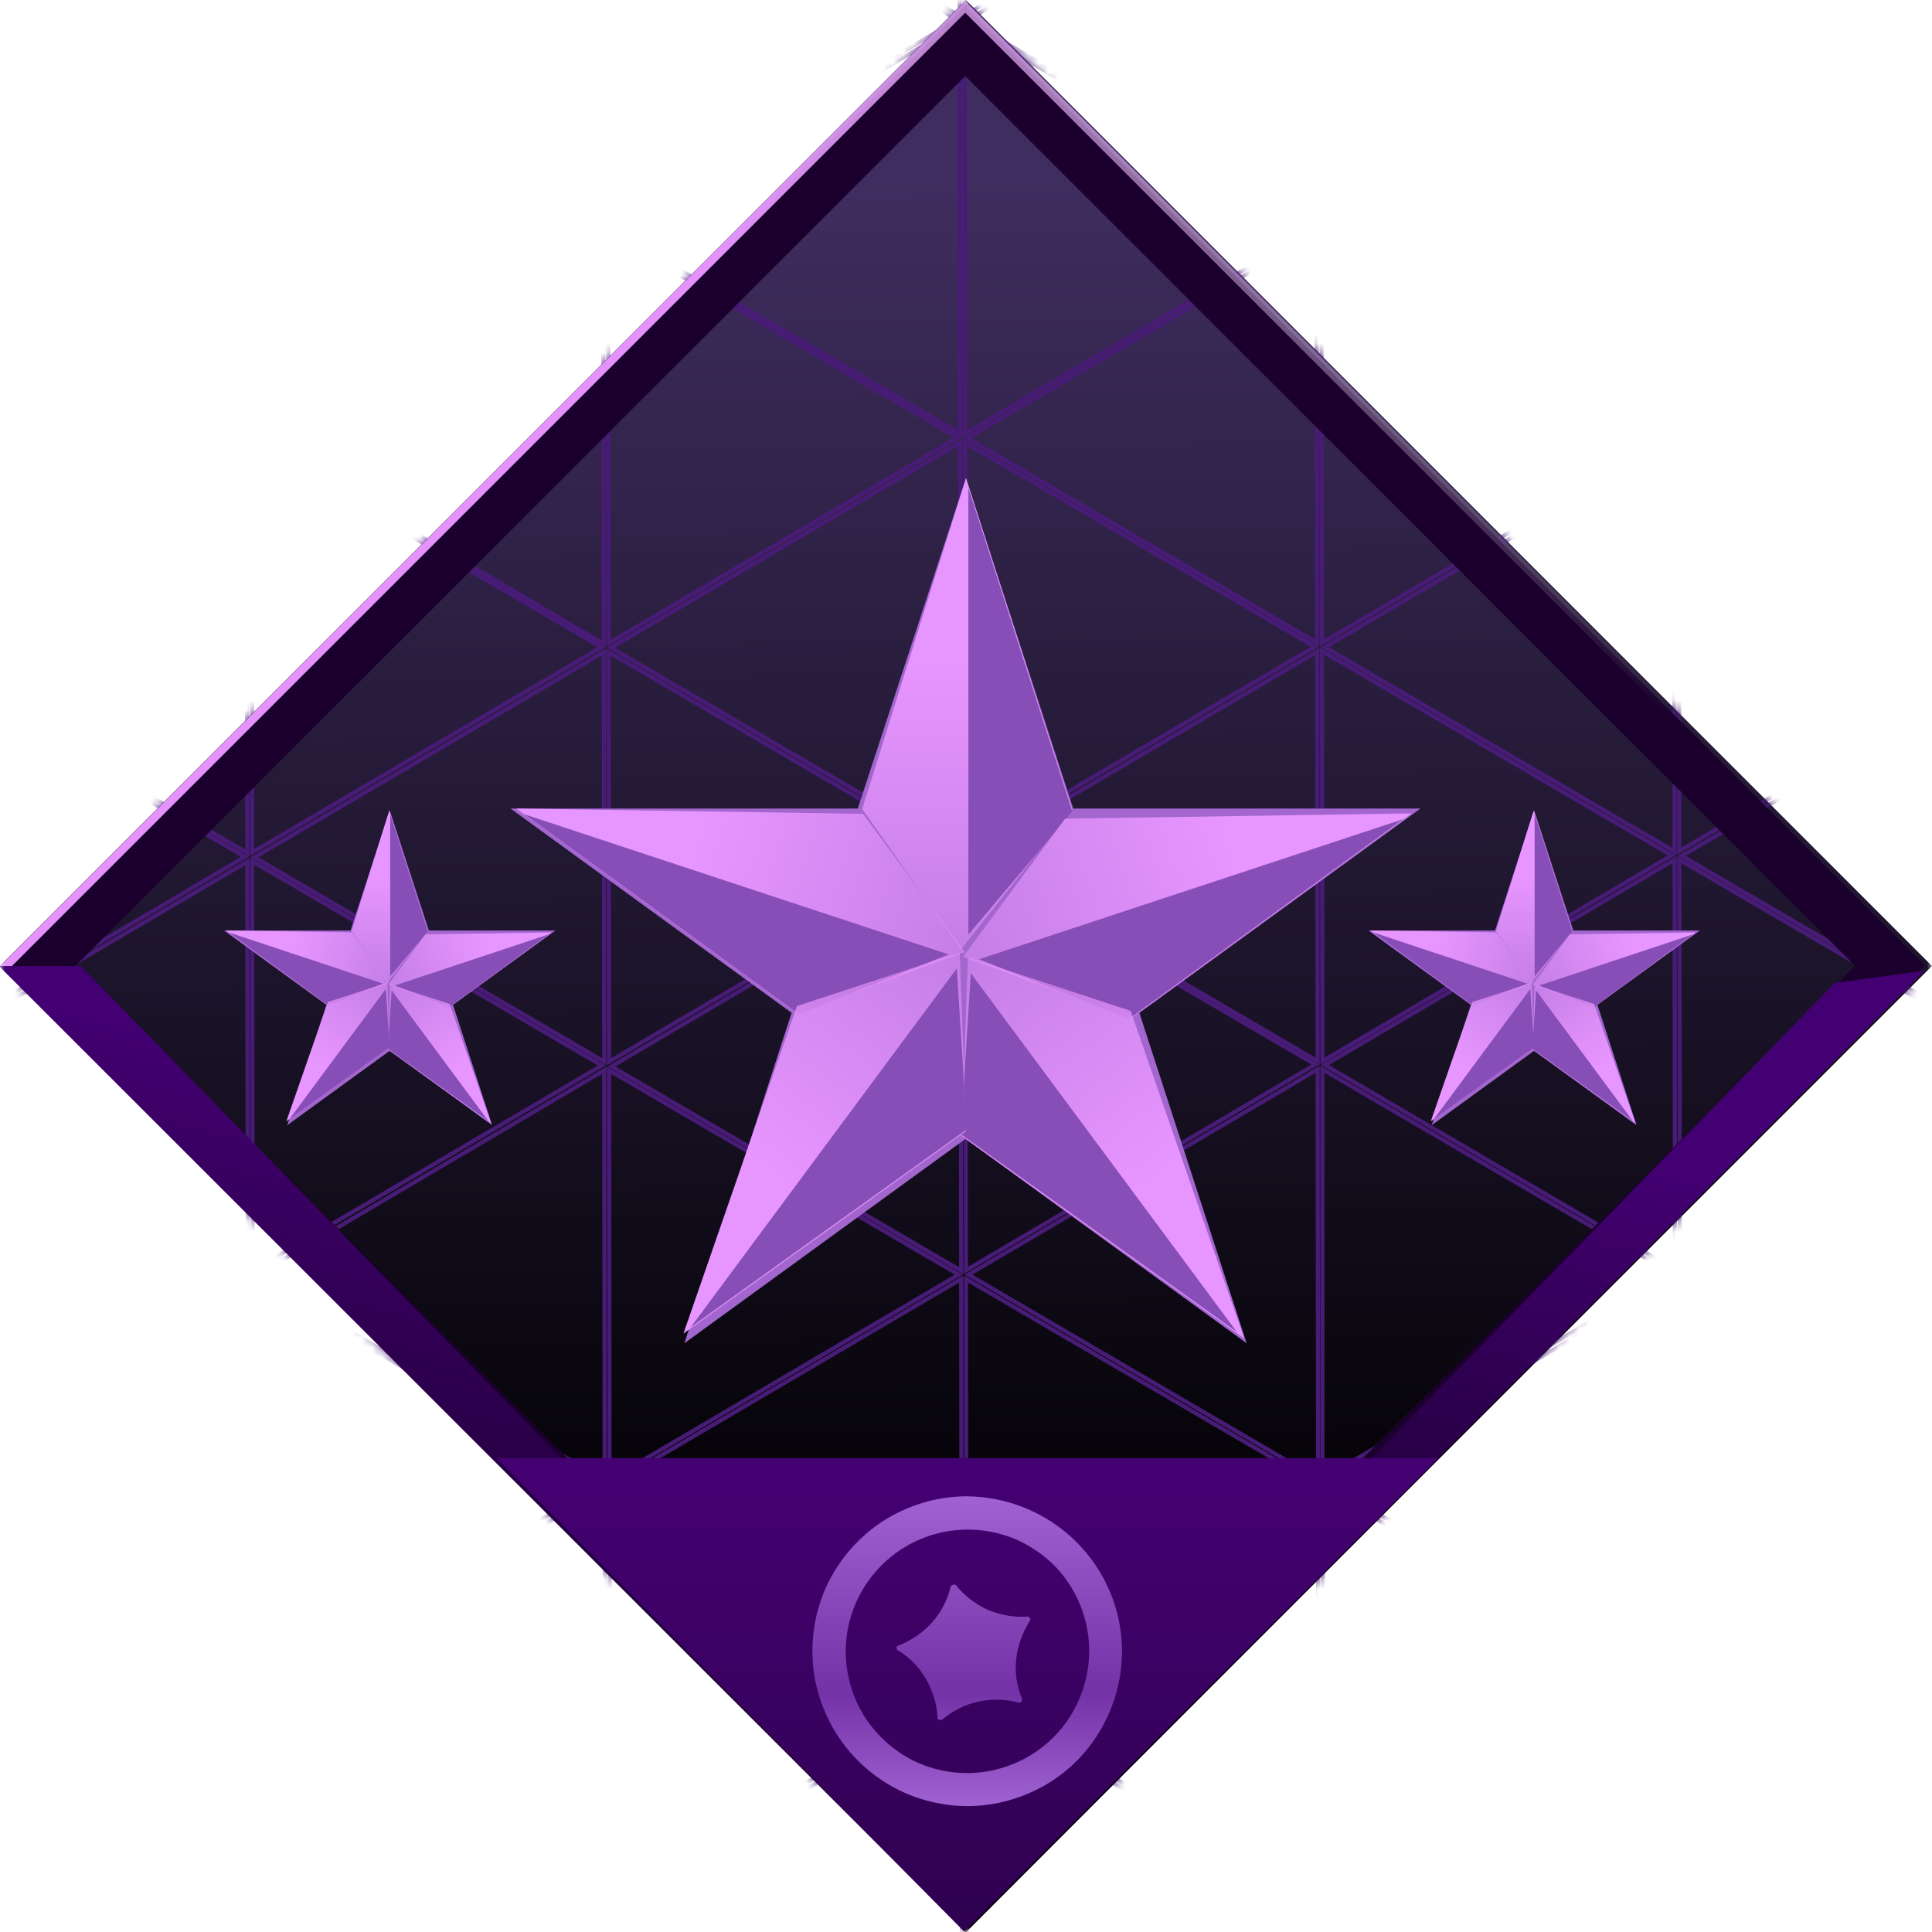 <svg fill="none" height="200" viewBox="0 0 200 200" width="200" xmlns="http://www.w3.org/2000/svg" xmlns:xlink="http://www.w3.org/1999/xlink"><linearGradient id="a" gradientUnits="userSpaceOnUse" x1="99.215" x2="100.965" y1="18.749" y2="199.997"><stop offset="0" stop-color="#3f2d5f"/><stop offset=".813"/></linearGradient><linearGradient id="b" gradientUnits="userSpaceOnUse" x1="-2.569" x2="173.179" y1="99.99" y2="99.99"><stop offset=".436" stop-color="#e493fc"/><stop offset="1" stop-color="#fff" stop-opacity="0"/></linearGradient><linearGradient id="c"><stop offset="0" stop-color="#430072"/><stop offset="1" stop-color="#0f001c"/></linearGradient><linearGradient id="d" gradientUnits="userSpaceOnUse" x1="58.565" x2="41.417" xlink:href="#c" y1="116.098" y2="184.717"/><linearGradient id="e" gradientUnits="userSpaceOnUse" x1="158.098" x2="141.022" xlink:href="#c" y1="116.502" y2="184.692"/><linearGradient id="f"><stop offset=".233" stop-color="#e896ff"/><stop offset="1" stop-color="#e896ff" stop-opacity="0"/></linearGradient><linearGradient id="g" gradientUnits="userSpaceOnUse" x1="100.124" x2="100.124" xlink:href="#f" y1="49.5" y2="128.5"/><linearGradient id="h" gradientUnits="userSpaceOnUse" x1="146.19" x2="71.182" xlink:href="#f" y1="84.327" y2="109.12"/><linearGradient id="i" gradientUnits="userSpaceOnUse" x1="53.407" x2="128.416" xlink:href="#f" y1="83.827" y2="108.62"/><linearGradient id="j" gradientUnits="userSpaceOnUse" x1="128.731" x2="81.666" xlink:href="#f" y1="138.671" y2="75.221"/><linearGradient id="k" gradientUnits="userSpaceOnUse" x1="70.85" x2="117.915" xlink:href="#f" y1="138.125" y2="74.675"/><linearGradient id="l" gradientUnits="userSpaceOnUse" x1="100.149" x2="100.149" y1="152.629" y2="199.964"><stop offset="0" stop-color="#440172"/><stop offset="1" stop-color="#2e014f"/></linearGradient><linearGradient id="m" gradientUnits="userSpaceOnUse" x1="100.125" x2="100.125" y1="154.896" y2="186.968"><stop offset="0" stop-color="#a061d1"/><stop offset=".63" stop-color="#7332a6"/><stop offset="1" stop-color="#a061d1"/></linearGradient><linearGradient id="n" gradientUnits="userSpaceOnUse" x1="40.344" x2="40.344" xlink:href="#f" y1="83.893" y2="112.62"/><linearGradient id="o" gradientUnits="userSpaceOnUse" x1="57.108" x2="29.832" xlink:href="#f" y1="96.57" y2="105.585"/><linearGradient id="p" gradientUnits="userSpaceOnUse" x1="23.379" x2="50.655" xlink:href="#f" y1="96.37" y2="105.386"/><linearGradient id="q" gradientUnits="userSpaceOnUse" x1="50.794" x2="33.68" xlink:href="#f" y1="116.311" y2="93.239"/><linearGradient id="r" gradientUnits="userSpaceOnUse" x1="29.693" x2="46.807" xlink:href="#f" y1="116.111" y2="93.038"/><linearGradient id="s" gradientUnits="userSpaceOnUse" x1="158.813" x2="158.813" xlink:href="#f" y1="83.893" y2="112.62"/><linearGradient id="t" gradientUnits="userSpaceOnUse" x1="175.578" x2="148.302" xlink:href="#f" y1="96.57" y2="105.585"/><linearGradient id="u" gradientUnits="userSpaceOnUse" x1="141.849" x2="169.124" xlink:href="#f" y1="96.37" y2="105.386"/><linearGradient id="v" gradientUnits="userSpaceOnUse" x1="169.264" x2="152.15" xlink:href="#f" y1="116.311" y2="93.239"/><linearGradient id="w" gradientUnits="userSpaceOnUse" x1="148.162" x2="165.277" xlink:href="#f" y1="116.111" y2="93.038"/><clipPath id="x"><path d="m0 0h200v200h-200z"/></clipPath><mask id="y" height="200" maskUnits="userSpaceOnUse" width="200" x="0" y="0"><path d="m200 0h-200v200h200z" fill="#fff"/></mask><mask id="z" height="200" maskUnits="userSpaceOnUse" width="201" x="-1" y="0"><path d="m-.001 100 100-100 100 100-100 100z" fill="url(#a)"/></mask><g clip-path="url(#x)"><g mask="url(#y)"><path d="m-.001 100 100-100 100 100-100 100z" fill="url(#a)"/><g mask="url(#z)" stroke="#481b76" stroke-width=".427"><path d="m-10.951-19.05 36.2 21.2-36.15 21.25z"/><path d="m-10.701-19.5 36.15-21.25.05 42.45z"/><path d="m25.998 1.7-.05-42.45 36.2 21.15z"/><path d="m62.898-19.15 36.2 21.2-36.15 21.25z"/><path d="m62.449 23.3-36.2-21.15 36.15-21.25z"/><path d="m63.148-19.55 36.15-21.25.05 42.45z"/><path d="m173.749 1.55-.05-42.45 36.2 21.15z"/><path d="m210.199 23.15-36.2-21.15 36.15-21.25z"/><path d="m173.199-40.9.05 42.45-36.2-21.2z"/><path d="m136.749-19.201 36.2 21.2-36.2 21.25z"/><path d="m99.799-40.8 36.2 21.15-36.15 21.25z"/><path d="m136.249-19.201.05 42.45-36.2-21.15z"/><path d="m-10.85 66.7-.05-42.45 36.2 21.2z"/><path d="m26.05 45.85 36.2 21.15-36.15 21.25z"/><path d="m25.549 45-36.2-21.15 36.15-21.25z"/><path d="m25.599 88.3-36.2-21.15 36.15-21.25z"/><path d="m26.299 45.45 36.15-21.25.05 42.45z"/><path d="m26.049 44.999-.05-42.45 36.2 21.15z"/><path d="m62.999 66.6-.05-42.45 36.2 21.15z"/><path d="m99.899 45.8 36.2 21.15-36.15 21.25z"/><path d="m99.399 44.9-36.2-21.15 36.15-21.25z"/><path d="m99.449 88.2-36.2-21.15 36.15-21.25z"/><path d="m100.149 45.35 36.15-21.25.05 42.45z"/><path d="m99.899 44.9-.05-42.45 36.2 21.2z"/><path d="m136.849 66.55-.05-42.45 36.2 21.15z"/><path d="m173.799 45.7 36.2 21.15-36.15 21.25z"/><path d="m173.3 44.85-36.2-21.15 36.2-21.25z"/><path d="m173.348 88.149-36.2-21.15 36.2-21.25z"/><path d="m174.049 45.249 36.15-21.25.05 42.45z"/><path d="m173.799 44.849-.05-42.45 36.2 21.2z"/><path d="m-10.801 110.85 36.2 21.15-36.15 21.25z"/><path d="m-10.551 110.45 36.15-21.25.05 42.45z"/><path d="m-10.802 110-.05-42.45 36.2 21.15z"/><path d="m99.449 89.1.05 42.45-36.2-21.15z"/><path d="m62.549 109.9-36.2-21.15 36.15-21.25z"/><path d="m63.049 110.8 36.2 21.15-36.15 21.25z"/><path d="m62.999 67.5 36.2 21.15-36.15 21.25z"/><path d="m26.099 89.149 36.2 21.15-36.15 21.25z"/><path d="m62.548 110.8.05 42.45-36.2-21.15z"/><path d="m173.899 131.45-.05-42.45 36.2 21.15z"/><path d="m210.299 109.75-36.2-21.15 36.15-21.25z"/><path d="m210.349 153.049-36.2-21.15 36.15-21.25z"/><path d="m99.998 131.5-.05-42.45 36.2 21.15z"/><path d="m136.898 110.7 36.2 21.15-36.2 21.25z"/><path d="m136.399 109.849-36.2-21.15 36.15-21.25z"/><path d="m136.449 153.1-36.2-21.15 36.15-21.25z"/><path d="m137.148 110.25 36.2-21.25.05 42.45z"/><path d="m136.9 109.85-.05-42.45 36.2 21.15z"/><path d="m-10.701 196.6-.05-42.45 36.2 21.15z"/><path d="m26.199 175.75 36.2 21.199-36.15 21.25z"/><path d="m25.699 174.899-36.2-21.149 36.15-21.25z"/><path d="m25.75 218.2-36.2-21.15 36.15-21.25z"/><path d="m26.449 175.35 36.15-21.25.05 42.45z"/><path d="m26.199 174.9-.05-42.45 36.2 21.15z"/><path d="m63.15 196.499-.05-42.45 36.2 21.2z"/><path d="m100.05 175.7 36.2 21.15-36.15 21.25z"/><path d="m99.549 174.85-36.2-21.2 36.15-21.25z"/><path d="m99.599 218.149-36.2-21.149 36.15-21.25z"/><path d="m100.299 175.25 36.15-21.25.05 42.45z"/><path d="m100.049 174.85-.05-42.45 36.2 21.15z"/><path d="m210.349 153.899.05 42.45-36.2-21.15z"/><path d="m173.449 174.749-36.2-21.2 36.2-21.25z"/><path d="m173.948 175.6 36.2 21.15-36.15 21.25z"/><path d="m173.899 132.299 36.2 21.15-36.15 21.25z"/><path d="m136.949 154 36.2 21.2-36.2 21.25z"/><path d="m173.449 175.6.05 42.45-36.2-21.15z"/><path d="m-10.701 197.451 36.2 21.15-36.15 21.25z"/><path d="m62.698 239.8-36.2-21.15 36.15-21.25z"/><path d="m63.198 239.8-.05-42.45 36.2 21.15z"/><path d="m210.448 239.65-36.2-21.15 36.15-21.25z"/><path d="m136.55 239.75-36.2-21.15 36.15-21.25z"/><path d="m137.049 239.75-.05-42.45 36.2 21.15z"/></g><path d="m99.92 4.25-95.741 95.741 95.741 95.742 95.741-95.742z" stroke="#1b002e" stroke-width="5.128"/><path d="m99.919.714-99.277 99.277 99.277 99.277 99.277-99.277z" stroke="url(#b)" stroke-width=".855"/><path d="m-.112 99.999 100.112 100.064v-6.214l-91.649-93.85z" fill="url(#d)"/><path d="m199.199 100.5-99.332 99.655.314-6.269 89.768-92.136z" fill="url(#e)"/><path d="m99.999 49.5 11.1 34.2h35.95l-29.1 21.15 11.1 34.2-29.1-21.15-29.1 21.15 11.1-34.2-29.1-21.15h35.95z" fill="#a366cf"/><path d="m99.499 98.25-10.25-14.5 10.75-34.25 11 34.25z" fill="url(#g)"/><path d="m100.248 50.5v46.25l10.75-12.75z" fill="#884eb7"/><path d="m99.698 99.05 10.55-14.3 35.9-.55-29.05 21.2z" fill="url(#h)"/><path d="m145.249 84.8-43.9 14.5 15.5 6.2z" fill="#884eb7"/><path d="m99.899 98.55-10.55-14.3-35.9-.55 29.05 21.2z" fill="url(#i)"/><path d="m54.299 84.3 43.9 14.5-15.5 6.2z" fill="#884eb7"/><path d="m100.199 99.101 16.85 5.55 11.75 33.9-29.25-20.95z" fill="url(#j)"/><path d="m128.049 137.9-27.55-37.15-1.05 16.65z" fill="#884eb7"/><path d="m99.349 98.6-16.85 5.55-11.75 33.9 29.25-20.95z" fill="url(#k)"/><path d="m71.499 137.4 27.55-37.15 1.05 16.65z" fill="#884eb7"/></g><path d="m148.899 150.946h-97.5l48.4 49z" fill="url(#l)"/><path d="m98.95 164.096c.9 1.1 2 1.95 3.3 2.55 1.3.55 2.7.8 4.1.7.05 0 .1 0 .15.05.05 0 .1.05.1.1.05.05.05.1.05.15s0 .1-.05.15c-.75 1.2-1.25 2.55-1.4 3.95s.05 2.8.6 4.1c0 .05.05.1 0 .15 0 .05-.05.1-.05.15-.05.05-.1.05-.15.1-.05 0-.1 0-.15 0-1.35-.35-2.8-.4-4.15-.1-1.4.3-2.65.95-3.75 1.85-.05.05-.1.05-.15.05s-.1 0-.15 0-.1-.05-.15-.1-.05-.1-.05-.15c-.05-1.4-.5-2.75-1.2-4-.7-1.2-1.7-2.25-2.9-2.95-.05-.05-.1-.05-.1-.1s-.05-.1-.05-.15.05-.1.05-.15c.05-.05.1-.1.15-.1 1.3-.5 2.5-1.3 3.45-2.35s1.6-2.3 1.95-3.7c0-.05.05-.1.1-.15s.1-.05.15-.1h.15c.05 0 .1 0 .15.05zm-7.7-2.05c-2.35 2.35-3.7 5.55-3.7 8.9 0 2.5.75 4.95 2.1 7 1.4 2.05 3.35 3.7 5.65 4.65s4.85 1.2 7.3.7 4.7-1.7 6.45-3.45 2.95-4 3.45-6.45.25-5-.7-7.3-2.55-4.3-4.65-5.65c-2.05-1.4-4.5-2.1-7-2.1-3.35 0-6.55 1.35-8.9 3.7zm20.2-2.4c3 3 4.7 7.05 4.7 11.3 0 3.15-.95 6.25-2.7 8.9s-4.25 4.7-7.2 5.9c-2.9 1.2-6.15 1.55-9.25.9-3.1-.6-5.95-2.15-8.2-4.4s-3.75-5.1-4.4-8.2c-.6-3.1-.3-6.3.9-9.25 1.2-2.9 3.25-5.4 5.9-7.2 2.65-1.75 5.75-2.7 8.9-2.7 4.3.05 8.35 1.75 11.35 4.75z" fill="url(#m)"/><path d="m40.343 83.875 4.05 12.45h13.1l-10.6 7.7 4.05 12.45-10.6-7.7-10.6 7.7 4.05-12.45-10.6-7.7h13.1z" fill="#a366cf"/><path d="m40.144 101.625-3.75-5.25 3.9-12.45 4 12.45z" fill="url(#n)"/><path d="m40.394 84.275v16.8l3.9-4.65z" fill="#884eb7"/><path d="m40.193 101.925 3.85-5.2 13.05-.2-10.55 7.7z" fill="url(#o)"/><path d="m56.794 96.725-15.95 5.3 5.65 2.25z" fill="#884eb7"/><path d="m40.294 101.725-3.85-5.2-13.05-.2 10.55 7.7z" fill="url(#p)"/><path d="m23.693 96.525 15.95 5.3-5.65 2.25z" fill="#884eb7"/><path d="m40.393 101.925 6.15 2 4.3 12.35-10.65-7.6z" fill="url(#q)"/><path d="m50.544 116.025-10-13.5-.4 6.05z" fill="#884eb7"/><path d="m40.094 101.725-6.15 2-4.3 12.35 10.65-7.6z" fill="url(#r)"/><path d="m29.943 115.875 10-13.5.4 6.05z" fill="#884eb7"/><path d="m158.813 83.875 4.05 12.45h13.1l-10.6 7.7 4.05 12.45-10.6-7.7-10.6 7.7 4.05-12.45-10.6-7.7h13.1z" fill="#a366cf"/><path d="m158.613 101.625-3.75-5.25 3.9-12.45 4 12.45z" fill="url(#s)"/><path d="m158.863 84.275v16.8l3.9-4.65z" fill="#884eb7"/><path d="m158.663 101.925 3.85-5.2 13.05-.2-10.55 7.7z" fill="url(#t)"/><path d="m175.263 96.725-15.95 5.3 5.651 2.25z" fill="#884eb7"/><path d="m158.763 101.725-3.85-5.2-13.05-.2 10.55 7.7z" fill="url(#u)"/><path d="m142.163 96.525 15.95 5.3-5.65 2.25z" fill="#884eb7"/><path d="m158.863 101.925 6.15 2 4.3 12.35-10.65-7.6z" fill="url(#v)"/><path d="m169.013 116.025-10-13.5-.4 6.05z" fill="#884eb7"/><path d="m158.563 101.725-6.15 2-4.3 12.35 10.65-7.6z" fill="url(#w)"/><path d="m148.413 115.875 10-13.5.4 6.05z" fill="#884eb7"/></g></svg>